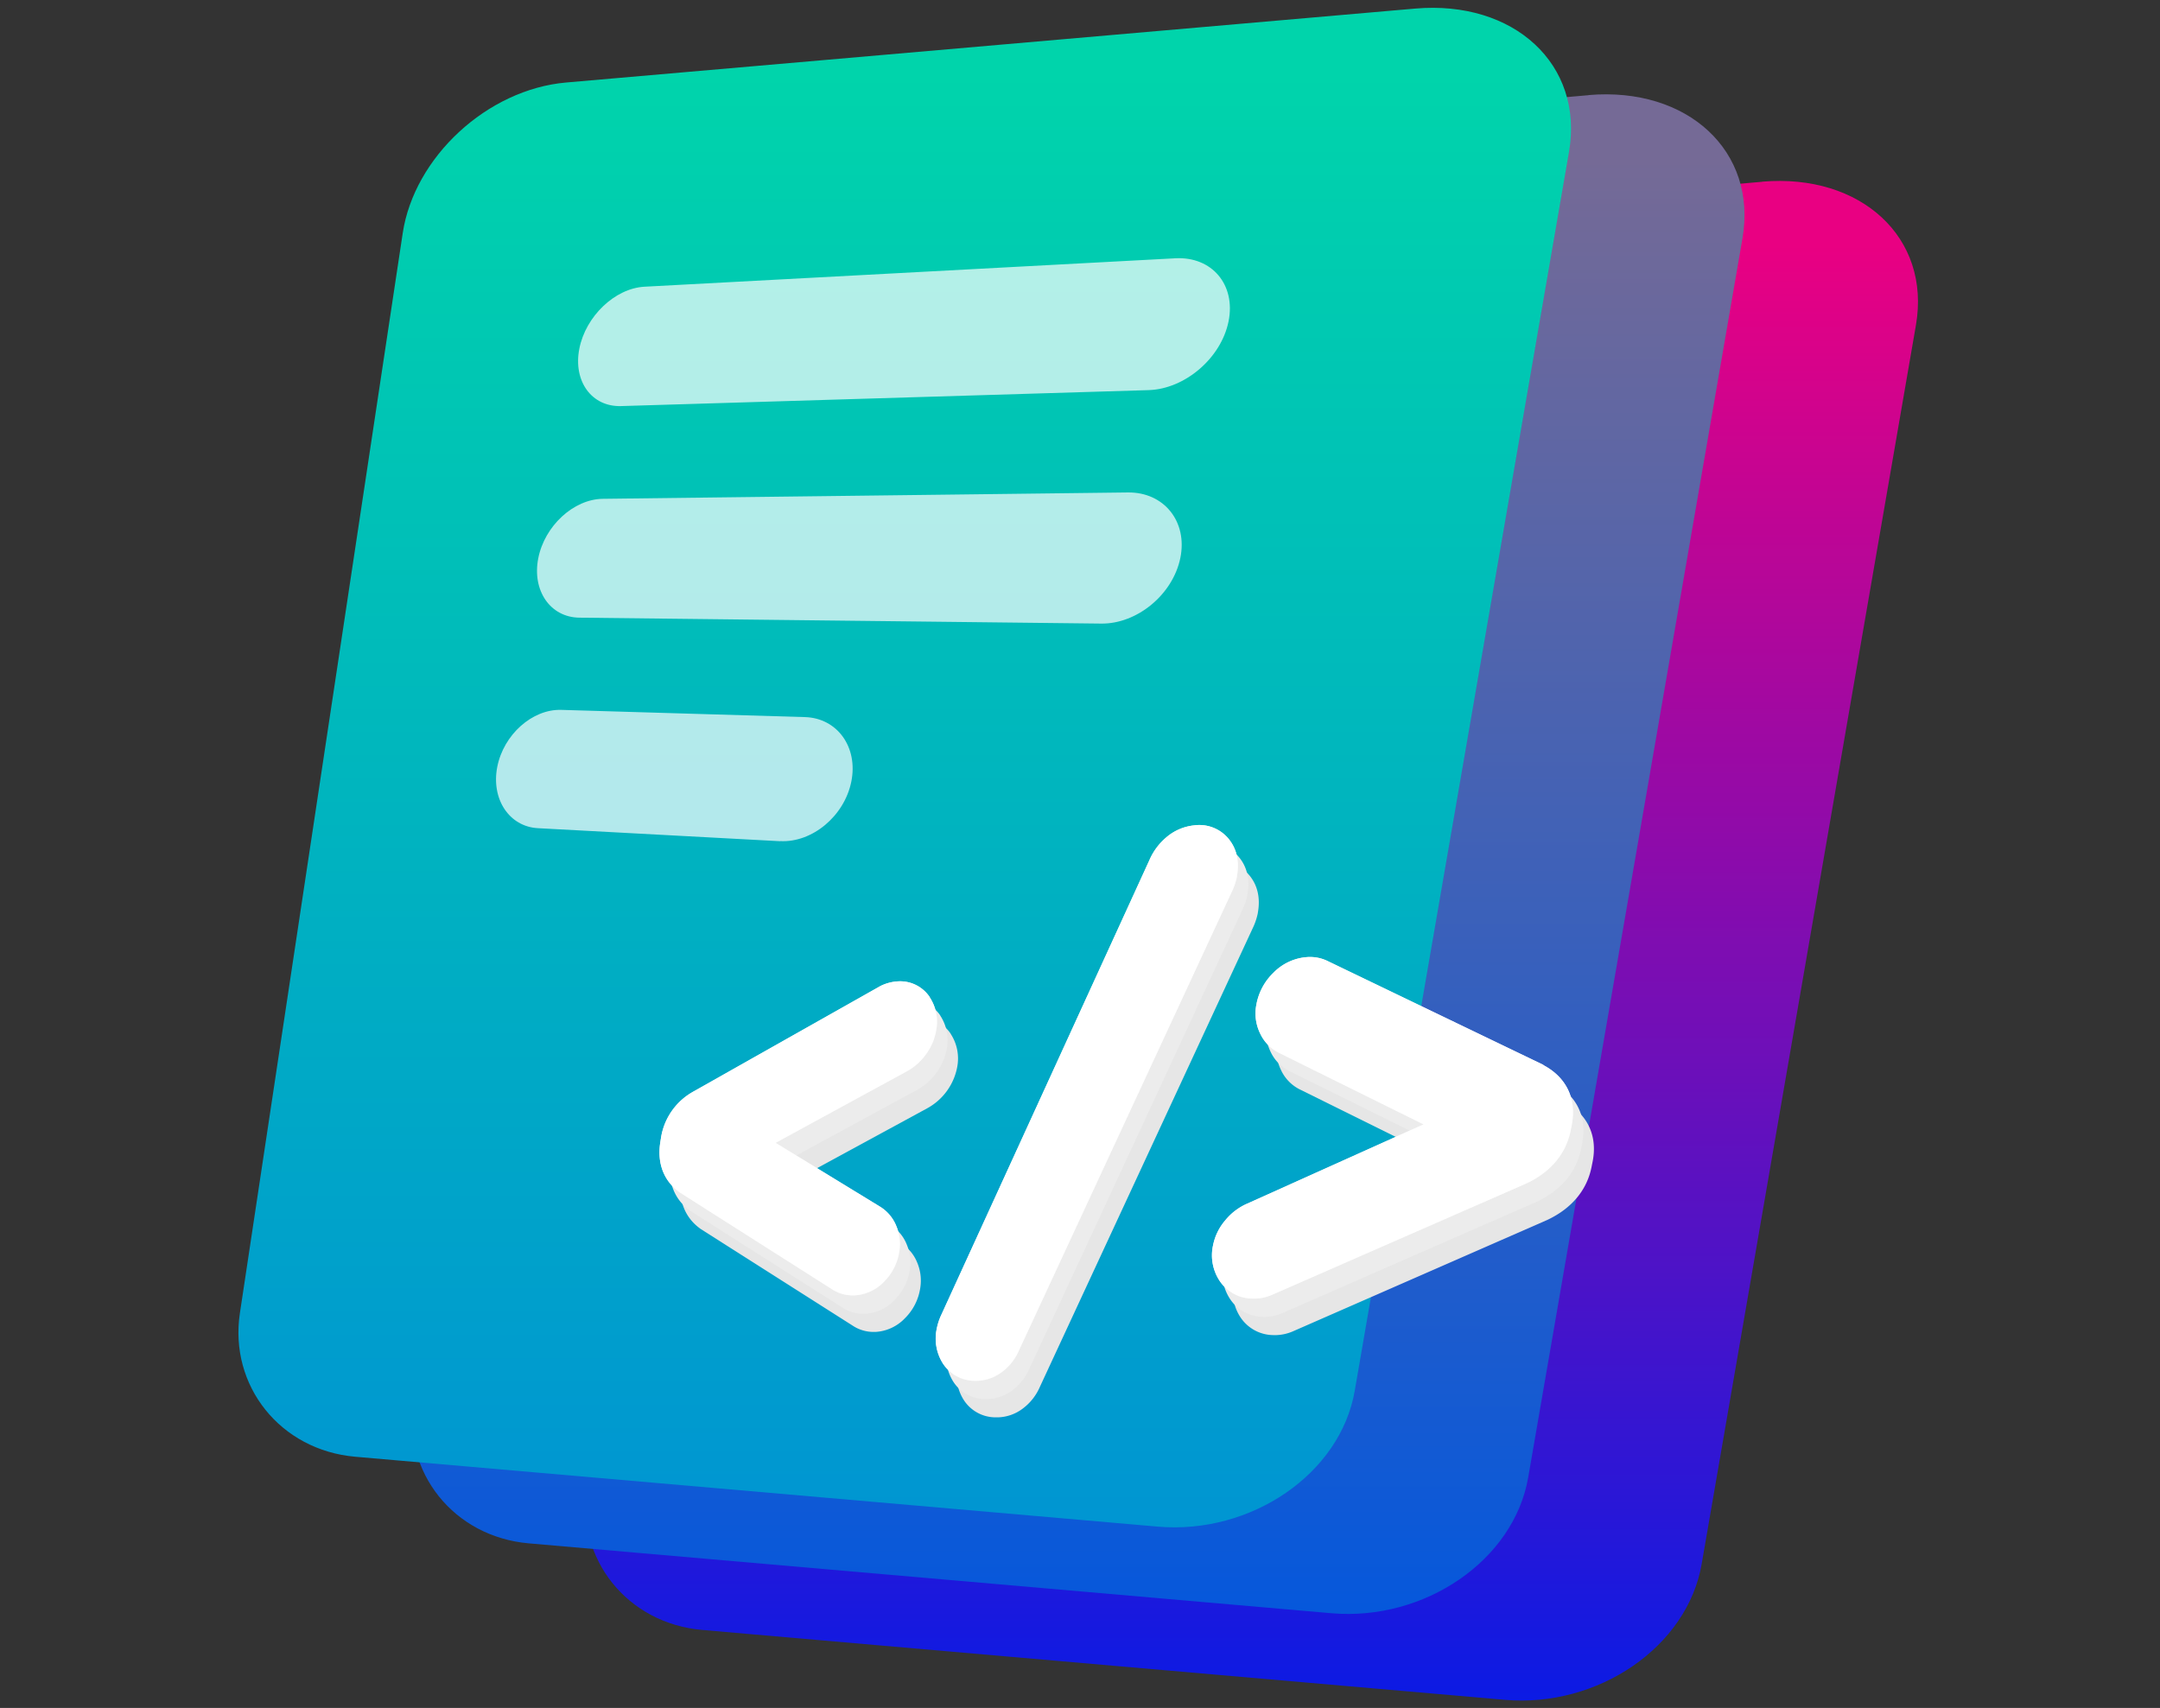 <svg xmlns="http://www.w3.org/2000/svg" xmlns:xlink="http://www.w3.org/1999/xlink" viewBox="0 0 828.28 654.98"><rect x="0" y="0" width="828.28" height="654.98" fill="#333333" stroke="none"/><defs><style>.cls-1{fill:none;}.cls-2{clip-path:url(#clip-path);}.cls-3{clip-path:url(#clip-path-2);}.cls-4{fill:url(#未命名的渐变);}.cls-5{clip-path:url(#clip-path-3);}.cls-6{fill:url(#未命名的渐变_2);}.cls-7{clip-path:url(#clip-path-4);}.cls-8{fill:url(#未命名的渐变_3);}.cls-9{fill:#e6e6e6;}.cls-10{fill:#ececec;}.cls-11{fill:#f2f2f2;}.cls-12{fill:#fff;}.cls-13{opacity:0.7;}.cls-14{clip-path:url(#clip-path-5);}</style><clipPath id="clip-path" transform="translate(91.43 3)"><rect class="cls-1" width="644.05" height="649.14"/></clipPath><clipPath id="clip-path-2" transform="translate(91.43 3)"><path class="cls-1" d="M584.29,66.71,258.73,95.06c-30.32,2.64-58.29,28.64-62.68,57.76L133.61,567c-4.2,27.84,15.49,52.57,44.24,55.07l307.76,26.8c35.7,3.1,70-20.27,75.49-52.1l82.16-475.1c5.8-33.51-21.08-58.26-59-55"/></clipPath><linearGradient id="未命名的渐变" x1="-7462.48" y1="12.46" x2="-7461.48" y2="12.46" gradientTransform="matrix(86.92, -582.73, 582.73, 0, 641808.46, -4347932.56)" gradientUnits="userSpaceOnUse"><stop offset="0" stop-color="#001ce9"/><stop offset="1" stop-color="#e90082"/></linearGradient><clipPath id="clip-path-3" transform="translate(91.43 3)"><path class="cls-1" d="M517.77,33.5,192.21,61.85c-30.32,2.64-58.29,28.64-62.68,57.76L67.09,533.79c-4.2,27.84,15.49,52.57,44.24,55.07l307.75,26.8c35.71,3.11,70-20.27,75.5-52.09L576.74,88.46c5.8-33.51-21.08-58.25-59-55"/></clipPath><linearGradient id="未命名的渐变_2" x1="-7462.48" y1="12.52" x2="-7461.48" y2="12.52" gradientTransform="translate(-6883.97 -4347965.81) rotate(-90) scale(582.73)" gradientUnits="userSpaceOnUse"><stop offset="0" stop-color="#0057df"/><stop offset="1" stop-color="#756a96"/></linearGradient><clipPath id="clip-path-4" transform="translate(91.43 3)"><path class="cls-1" d="M451.24.29,125.69,28.64C95.36,31.28,67.4,57.29,63,86.4L.56,500.58c-4.19,27.84,15.5,52.57,44.25,55.07l307.75,26.8c35.71,3.11,70-20.26,75.5-52.09l82.16-475.1C516,21.74,489.13-3,451.24.29"/></clipPath><linearGradient id="未命名的渐变_3" x1="-7462.48" y1="12.46" x2="-7461.48" y2="12.46" gradientTransform="matrix(86.92, -582.73, 582.73, 0, 641675.46, -4347999.06)" gradientUnits="userSpaceOnUse"><stop offset="0" stop-color="#0092d4"/><stop offset="1" stop-color="#00d4ab"/></linearGradient><clipPath id="clip-path-5" transform="translate(91.43 3)"><rect class="cls-1" x="98.77" y="96.01" width="281.42" height="223.62"/></clipPath></defs><g id="图层_2" data-name="图层 2"><g id="图层_1-2" data-name="图层 1"><g id="图层_2-2" data-name="图层 2"><g id="图层_1-2-2" data-name="图层 1-2"><g class="cls-2"><g class="cls-3"><polygon class="cls-4" points="133.04 654.98 220.84 66.41 828.28 66.41 740.49 654.98 133.04 654.98"/></g><g class="cls-5"><rect class="cls-6" x="154.32" y="33.21" width="519.65" height="588.56"/></g><g class="cls-7"><polygon class="cls-8" points="0 588.56 87.8 0 695.24 0 607.44 588.56 0 588.56"/></g></g><path class="cls-9" d="M273.12,393.42a13.71,13.71,0,0,0-12.48-6.05,17.22,17.22,0,0,0-6.44,1.76l-72,40.63-.17.11a24.58,24.58,0,0,0-12,17.63l-.25,1.6c-1.27,8.13,1.43,15,7.61,19.29l58.71,37.34.62.35a14.53,14.53,0,0,0,6.51,1.7h1.09a16.9,16.9,0,0,0,11.26-5.25,20.53,20.53,0,0,0,5.84-11.4,17.75,17.75,0,0,0-1.16-10,15.4,15.4,0,0,0-6.43-7.5L214,449.27,264.16,422a22.83,22.83,0,0,0,11.45-15.73,17.25,17.25,0,0,0-2.49-12.8" transform="translate(91.43 3)"/><path class="cls-9" d="M390.9,347.05h0c1-5.39,0-10.21-2.9-13.94a14.51,14.51,0,0,0-13.55-5.53,19.42,19.42,0,0,0-10.72,4.66,23.78,23.78,0,0,0-6.4,8.68L277.54,515.21a23.07,23.07,0,0,0-1.79,5.55A17.77,17.77,0,0,0,278,533.67a14.51,14.51,0,0,0,11.83,6.86h1.67a16.54,16.54,0,0,0,9.31-3.39,20.53,20.53,0,0,0,6.49-8.24L388.92,353a24.74,24.74,0,0,0,2-5.92" transform="translate(91.43 3)"/><path class="cls-9" d="M508.44,419.4l-83.11-40-.14-.06a15.57,15.57,0,0,0-7.53-1.27,19.94,19.94,0,0,0-12.77,6,22.56,22.56,0,0,0-6.55,12.26,17.47,17.47,0,0,0,1.44,11,15.64,15.64,0,0,0,7.6,7.64l55.06,27.24-67.6,30.4a22.44,22.44,0,0,0-8.43,6.38,21.06,21.06,0,0,0-4.72,9.83,17.68,17.68,0,0,0,2.69,13.56A15.27,15.27,0,0,0,396.84,509h1.26a17.59,17.59,0,0,0,6.14-1.39l97.49-42.7.18-.08c9.39-4.42,15.28-11.51,17-20.5l.4-2c1.91-9.85-2.06-18.18-10.89-22.85" transform="translate(91.43 3)"/><path class="cls-10" d="M269.12,386.41a13.71,13.71,0,0,0-12.48-6,17.22,17.22,0,0,0-6.44,1.76l-72,40.63-.18.1a24.54,24.54,0,0,0-12,17.64l-.25,1.6c-1.27,8.13,1.43,15,7.61,19.28l58.71,37.34.61.36a14.81,14.81,0,0,0,6.52,1.7h1.08a16.85,16.85,0,0,0,11.26-5.24,20.65,20.65,0,0,0,5.84-11.41,17.83,17.83,0,0,0-1.16-10,15.42,15.42,0,0,0-6.43-7.51L210,442.27,260.16,415a22.87,22.87,0,0,0,11.45-15.74,17.25,17.25,0,0,0-2.49-12.8" transform="translate(91.43 3)"/><path class="cls-10" d="M386.9,340.05h0c1-5.39,0-10.21-2.9-13.93a14.54,14.54,0,0,0-13.55-5.54,19.42,19.42,0,0,0-10.72,4.66,23.81,23.81,0,0,0-6.4,8.69L273.54,508.21a22.85,22.85,0,0,0-1.79,5.54A17.79,17.79,0,0,0,274,526.67a14.52,14.52,0,0,0,11.83,6.85h1.67a16.64,16.64,0,0,0,9.31-3.39,20.38,20.38,0,0,0,6.48-8.25L384.92,346a25.19,25.19,0,0,0,2-5.92" transform="translate(91.43 3)"/><path class="cls-10" d="M504.43,412.39l-83.1-40-.15-.07a15.53,15.53,0,0,0-7.52-1.26,20,20,0,0,0-12.78,6,22.45,22.45,0,0,0-6.54,12.25,17.53,17.53,0,0,0,1.44,11,15.68,15.68,0,0,0,7.59,7.63l55.07,27.24-67.6,30.4a22.46,22.46,0,0,0-8.43,6.39,21.09,21.09,0,0,0-4.73,9.82,17.73,17.73,0,0,0,2.7,13.56A15.22,15.22,0,0,0,392.84,502h1.26a18.06,18.06,0,0,0,6.14-1.4l97.49-42.69.18-.08c9.39-4.43,15.27-11.52,17-20.51l.39-2c1.91-9.85-2.06-18.17-10.89-22.85" transform="translate(91.43 3)"/><path class="cls-11" d="M265.11,379.41a13.66,13.66,0,0,0-12.47-6.05,17.22,17.22,0,0,0-6.44,1.76l-72,40.63-.18.11a24.55,24.55,0,0,0-12,17.63l-.25,1.6c-1.28,8.13,1.42,15,7.61,19.29l58.71,37.34.61.35a14.54,14.54,0,0,0,6.52,1.7h1.08a17,17,0,0,0,11.27-5.24,20.7,20.7,0,0,0,5.83-11.41,17.93,17.93,0,0,0-1.15-10,15.4,15.4,0,0,0-6.43-7.5L206,435.27l50.13-27.33a21.75,21.75,0,0,0,7.42-6.49,21.43,21.43,0,0,0,4-9.24,17.15,17.15,0,0,0-2.49-12.8" transform="translate(91.43 3)"/><path class="cls-11" d="M382.89,333h0c1-5.39,0-10.21-2.9-13.94a14.52,14.52,0,0,0-13.56-5.53,19.35,19.35,0,0,0-10.71,4.66,23.69,23.69,0,0,0-6.4,8.68L269.54,501.2a23.09,23.09,0,0,0-1.8,5.55A17.87,17.87,0,0,0,270,519.66a14.54,14.54,0,0,0,11.84,6.86h1.66a16.6,16.6,0,0,0,9.32-3.39,20.35,20.35,0,0,0,6.48-8.24L380.92,339a24.82,24.82,0,0,0,2-5.93" transform="translate(91.43 3)"/><path class="cls-11" d="M500.43,405.39l-83.1-40-.15-.07a15.53,15.53,0,0,0-7.52-1.27,20,20,0,0,0-12.78,6,22.45,22.45,0,0,0-6.54,12.25,17.4,17.4,0,0,0,1.44,11,15.7,15.7,0,0,0,7.59,7.64l55.06,27.24-67.59,30.4A22.39,22.39,0,0,0,378.4,465a21,21,0,0,0-4.72,9.82,17.73,17.73,0,0,0,2.7,13.56A15.25,15.25,0,0,0,388.84,495h1.26a17.59,17.59,0,0,0,6.14-1.39l97.49-42.7.18-.08c9.39-4.42,15.27-11.51,17-20.5l.39-2c1.91-9.85-2.06-18.18-10.89-22.85" transform="translate(91.43 3)"/><path class="cls-12" d="M265.11,379.41a13.66,13.66,0,0,0-12.47-6.05,17.22,17.22,0,0,0-6.44,1.76l-72,40.63-.18.11a24.55,24.55,0,0,0-12,17.63l-.25,1.6c-1.28,8.13,1.42,15,7.61,19.29l58.71,37.34.61.35a14.54,14.54,0,0,0,6.52,1.7h1.08a17,17,0,0,0,11.27-5.24,20.7,20.7,0,0,0,5.83-11.41,17.93,17.93,0,0,0-1.15-10,15.4,15.4,0,0,0-6.43-7.5L206,435.27l50.13-27.33a21.75,21.75,0,0,0,7.42-6.49,21.43,21.43,0,0,0,4-9.24,17.15,17.15,0,0,0-2.49-12.8" transform="translate(91.43 3)"/><path class="cls-12" d="M382.89,333h0c1-5.39,0-10.21-2.9-13.94a14.52,14.52,0,0,0-13.56-5.53,19.35,19.35,0,0,0-10.71,4.66,23.69,23.69,0,0,0-6.4,8.68L269.54,501.2a23.09,23.09,0,0,0-1.8,5.55A17.87,17.87,0,0,0,270,519.66a14.54,14.54,0,0,0,11.84,6.86h1.66a16.6,16.6,0,0,0,9.32-3.39,20.35,20.35,0,0,0,6.48-8.24L380.92,339a24.82,24.82,0,0,0,2-5.93" transform="translate(91.43 3)"/><path class="cls-12" d="M500.43,405.39l-83.1-40-.15-.07a15.53,15.53,0,0,0-7.52-1.27,20,20,0,0,0-12.78,6,22.45,22.45,0,0,0-6.54,12.25,17.4,17.4,0,0,0,1.44,11,15.7,15.7,0,0,0,7.59,7.64l55.06,27.24-67.59,30.4A22.39,22.39,0,0,0,378.4,465a21,21,0,0,0-4.72,9.82,17.73,17.73,0,0,0,2.7,13.56A15.25,15.25,0,0,0,388.84,495h1.26a17.59,17.59,0,0,0,6.14-1.39l97.49-42.7.18-.08c9.39-4.42,15.27-11.51,17-20.5l.39-2c1.91-9.85-2.06-18.18-10.89-22.85" transform="translate(91.43 3)"/><g class="cls-13"><g class="cls-14"><path class="cls-12" d="M349,146.61l-202.28,6.12c-11.29.34-18.43-9.57-16-22s13.65-23.17,25-23.78l203.57-10.9c14-.75,23.24,10.15,20.38,24.23S362.94,146.19,349,146.61" transform="translate(91.43 3)"/><path class="cls-12" d="M330.85,236.14l-200.1-2.27c-11.16-.12-18.21-10.37-15.78-22.77s13.53-22.68,24.77-22.81l201.32-2.44c13.85-.17,23,11.16,20.12,25.16s-16.57,25.29-30.33,25.13" transform="translate(91.43 3)"/><path class="cls-12" d="M207.75,319.6l-92.91-5c-11-.59-18-11.16-15.59-23.5s13.41-22.2,24.53-21.87L217.26,272c12.36.37,20.42,11.5,17.76,24.73s-15,23.48-27.27,22.83" transform="translate(91.43 3)"/></g></g></g></g></g></g></svg>